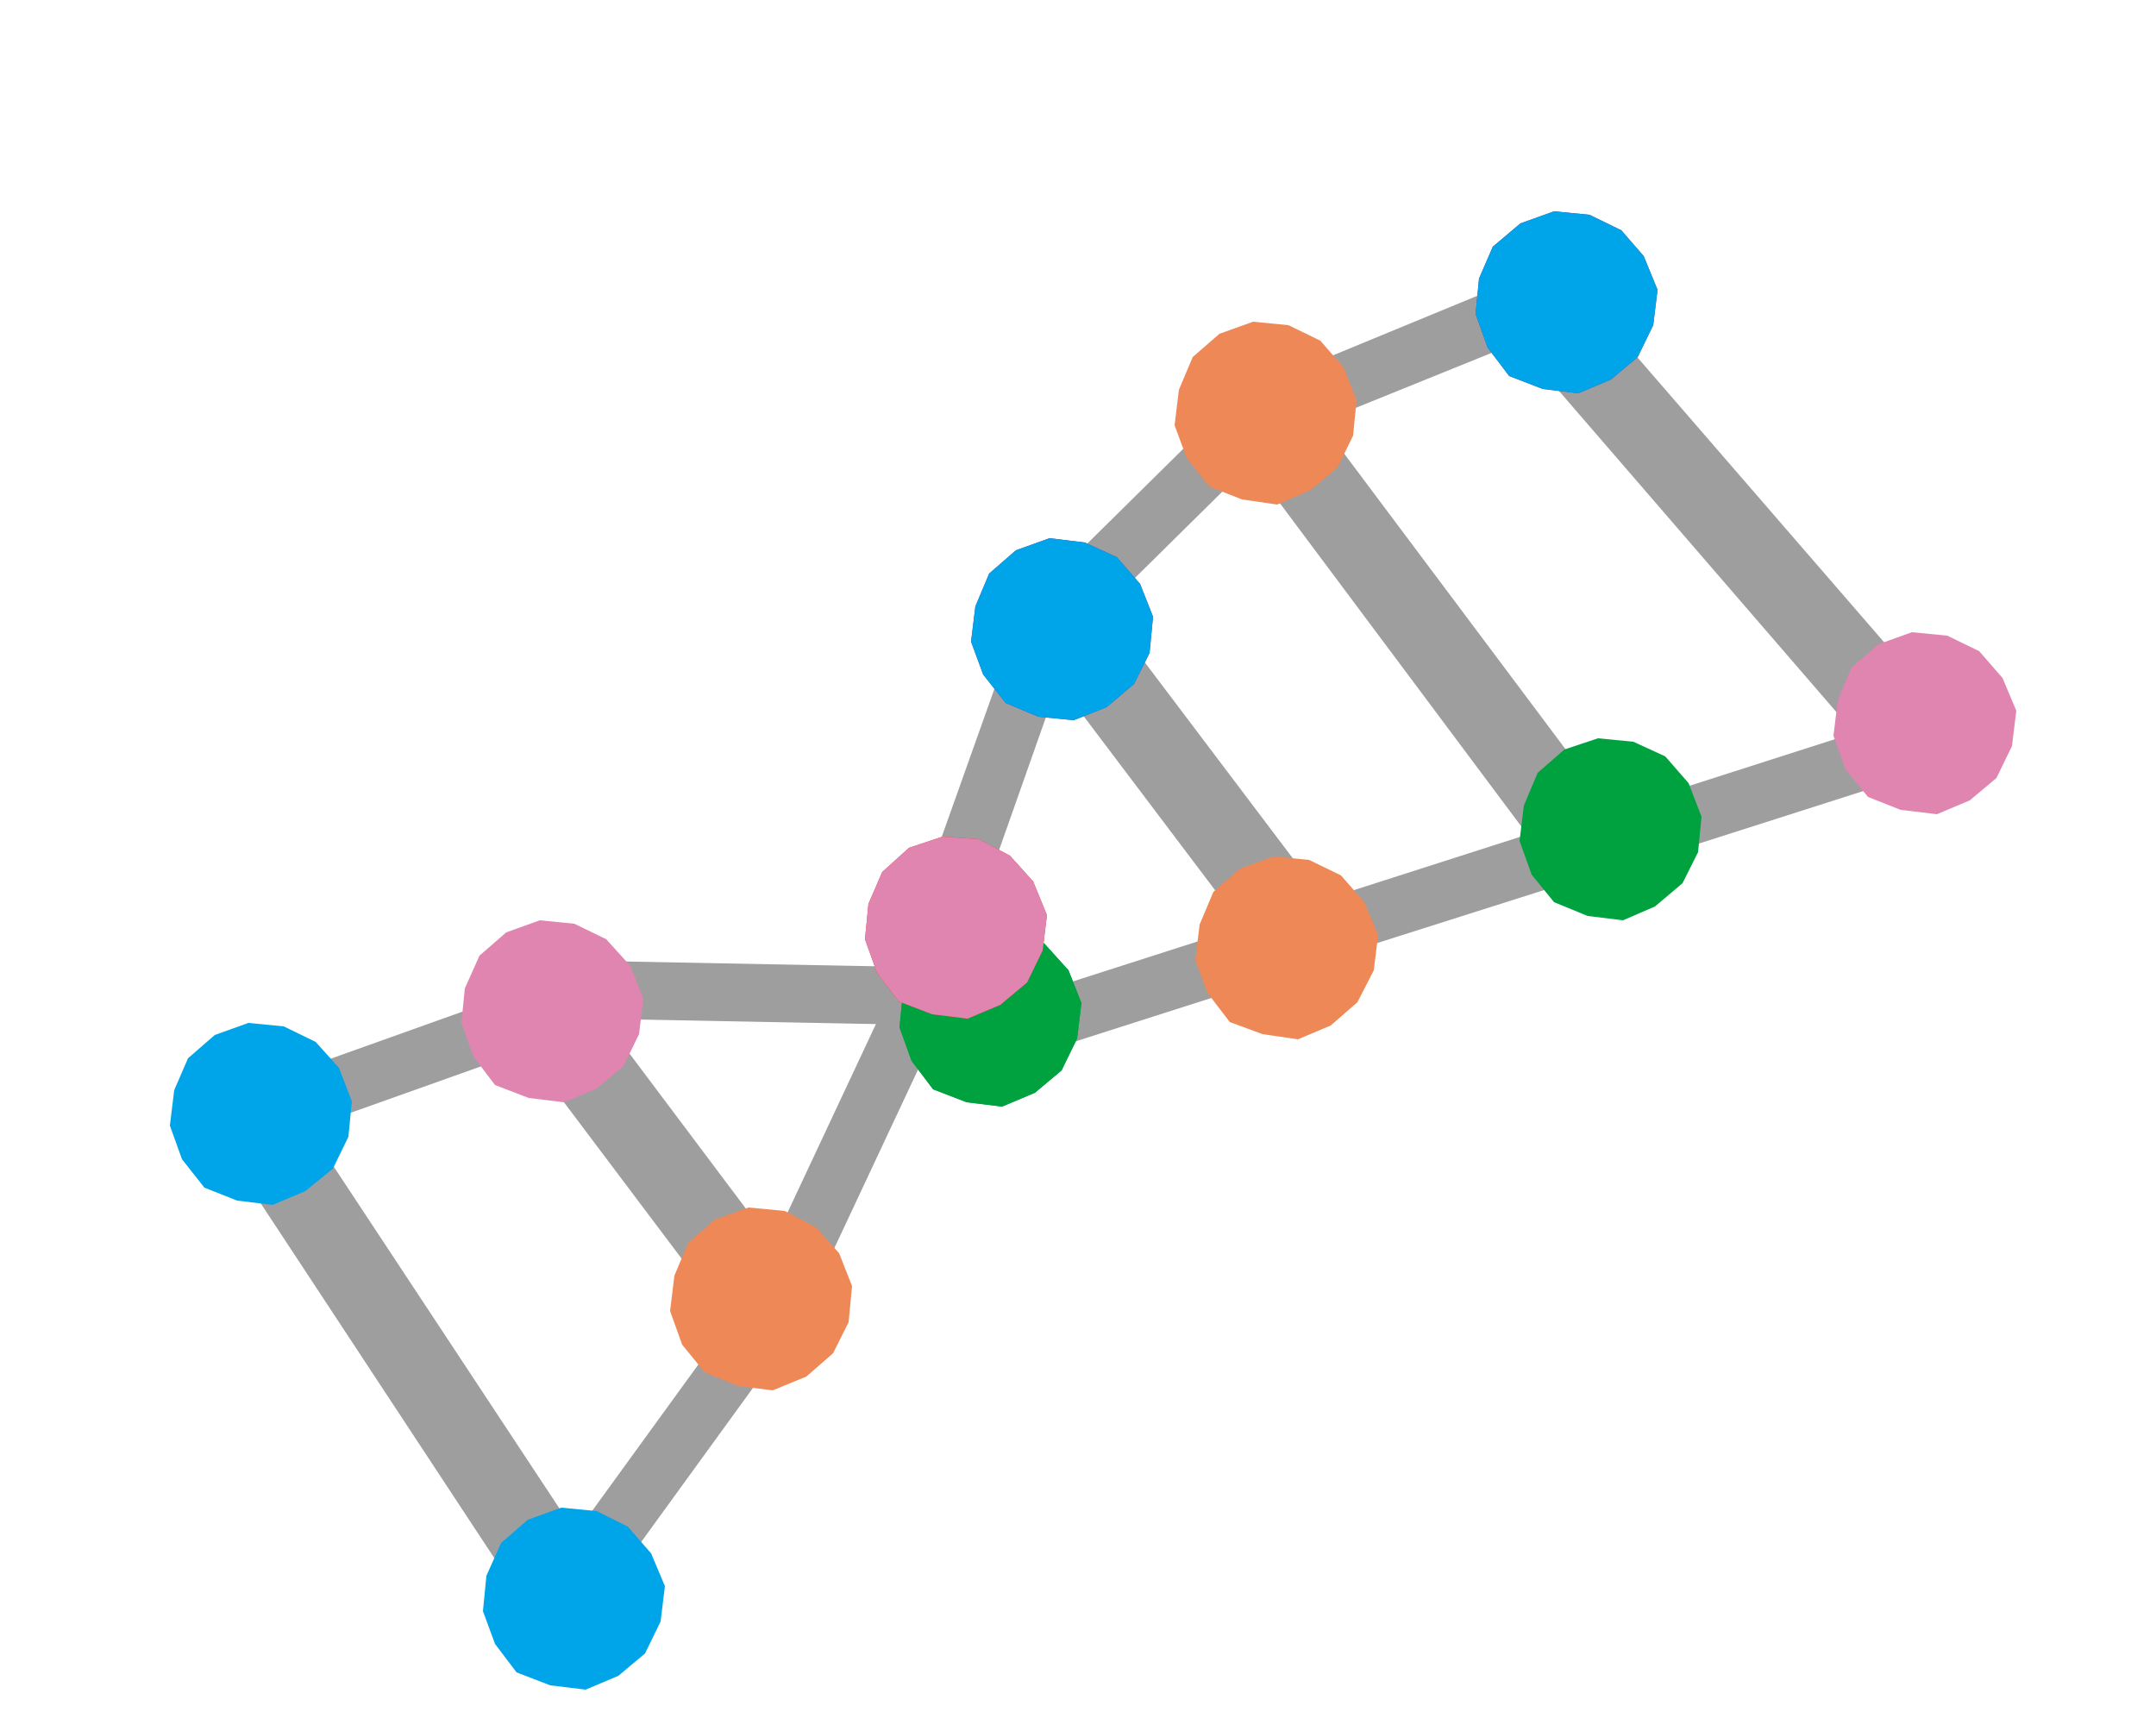 <?xml version="1.0" encoding="utf-8"?>
<!-- Generator: Adobe Illustrator 19.2.1, SVG Export Plug-In . SVG Version: 6.00 Build 0)  -->
<svg version="1.1" id="レイヤー_1" xmlns="http://www.w3.org/2000/svg" xmlns:xlink="http://www.w3.org/1999/xlink" x="0px"
	 y="0px" width="250px" height="200px" viewBox="0 0 250 200" enable-background="new 0 0 250 200" xml:space="preserve">
<g>
	<g>
		<g>
			<polygon fill="#9E9E9F" points="225,82 217.9,88.3 177.9,42 184.9,35.7 			"/>
		</g>
		<g>
			<polygon fill="#9E9E9F" points="187.4,94.7 179.9,100.5 143.3,51.5 150.7,45.7 			"/>
		</g>
		<g>
			<polygon fill="#9E9E9F" points="69.3,181.6 61.5,187 26.6,134 34.3,128.6 			"/>
		</g>
		<g>
			<polygon fill="#9E9E9F" points="96.6,153.6 89.1,159.3 59.6,120.1 67.1,114.3 			"/>
		</g>
		<g>
			<polygon fill="#9E9E9F" points="153.9,104.8 146.4,110.5 121.7,77.8 129.2,72.1 			"/>
		</g>
		<g>
			<polygon fill="#9E9E9F" points="189.5,100.2 187.5,93.8 218.7,83.8 220.8,90.2 			"/>
		</g>
		<g>
			<polygon fill="#9E9E9F" points="151.3,112 149.2,105.7 180.4,95.7 182.5,102.1 			"/>
		</g>
		<g>
			<polygon fill="#9E9E9F" points="116.7,123.3 114.7,116.9 145.9,106.9 148,113.3 			"/>
		</g>
		<g>
			<polygon fill="#9E9E9F" points="30.6,132.6 28.4,126.3 59.2,115.3 61.5,121.6 			"/>
		</g>
		<g>
			<polygon fill="#9E9E9F" points="68.4,118.1 68.4,111.4 110.1,112.2 110.1,118.9 			"/>
		</g>
		<g>
			<polygon fill="#9E9E9F" points="151,49.8 148.5,43.7 178.8,31.2 181.4,37.5 			"/>
		</g>
		<g>
			<polygon fill="#9E9E9F" points="113.4,105.5 107,103.2 118,72.3 124.3,74.6 			"/>
		</g>
		<g>
			<polygon fill="#9E9E9F" points="123.1,75.4 118.4,70.6 141.7,47.6 146.5,52.3 			"/>
		</g>
		<g>
			<polygon fill="#9E9E9F" points="96,146.3 90,143.4 105.1,111.2 111.1,114.1 			"/>
		</g>
		<g>
			<polygon fill="#9E9E9F" points="68.6,186.7 63.2,182.7 84.1,153.9 89.5,157.9 			"/>
		</g>
	</g>
	<g>
		<polygon fill="#00A84D" points="120,126.7 116.2,128.3 112.1,127.8 108.2,126.3 105.7,123 104.3,119.1 104.7,115.1 106.3,111.3 
			109.5,108.6 113.3,107.2 117.4,107.6 121.1,109.4 123.9,112.5 125.4,116.3 124.9,120.4 123.1,124.1 		"/>
		<g>
			<polygon fill="#00A13F" points="120,126.7 116.2,128.3 112.1,127.8 108.2,126.3 105.7,123 104.3,119.1 104.7,115.1 106.3,111.3 
				109.5,108.6 113.3,107.2 117.4,107.6 121.1,109.4 123.9,112.5 125.4,116.3 124.9,120.4 123.1,124.1 			"/>
		</g>
	</g>
	<g>
		<polygon fill="#E085AF" points="228.4,92.8 224.6,94.4 220.4,93.9 216.6,92.4 214,89.2 212.6,85.3 213.1,81.2 214.7,77.4 
			217.8,74.7 221.7,73.3 225.8,73.7 229.5,75.5 232.2,78.6 233.8,82.4 233.3,86.5 231.5,90.2 		"/>
		<g>
			<polygon fill="none" points="228.4,92.8 224.6,94.4 220.4,93.9 216.6,92.4 214,89.2 212.6,85.3 213.1,81.2 214.7,77.4 
				217.8,74.7 221.7,73.3 225.8,73.7 229.5,75.5 232.2,78.6 233.8,82.4 233.3,86.5 231.5,90.2 			"/>
		</g>
	</g>
	<g>
		<polygon fill="#E085AF" points="69.2,126.2 65.4,127.8 61.3,127.3 57.4,125.8 54.9,122.5 53.5,118.6 53.9,114.6 55.6,110.8 
			58.7,108.1 62.6,106.7 66.6,107.1 70.3,108.9 73.1,112 74.6,115.8 74.1,119.9 72.3,123.6 		"/>
		<g>
			<polygon fill="none" points="69.2,126.2 65.4,127.8 61.3,127.3 57.4,125.8 54.9,122.5 53.5,118.6 53.9,114.6 55.6,110.8 
				58.7,108.1 62.6,106.7 66.6,107.1 70.3,108.9 73.1,112 74.6,115.8 74.1,119.9 72.3,123.6 			"/>
		</g>
	</g>
	<g>
		<polygon fill="#00A4E9" points="35.4,138.1 31.6,139.7 27.5,139.2 23.7,137.7 21.1,134.4 19.7,130.5 20.2,126.4 21.8,122.7 
			24.9,120 28.8,118.6 32.9,119 36.6,120.8 39.3,123.8 40.8,127.7 40.4,131.8 38.6,135.5 		"/>
		<g>
			<polygon fill="none" points="35.4,138.1 31.6,139.7 27.5,139.2 23.7,137.7 21.1,134.4 19.7,130.5 20.2,126.4 21.8,122.7 
				24.9,120 28.8,118.6 32.9,119 36.6,120.8 39.3,123.8 40.8,127.7 40.4,131.8 38.6,135.5 			"/>
		</g>
	</g>
	<g>
		<polygon fill="#EE8856" points="154.3,118.9 150.5,120.5 146.4,119.9 142.6,118.5 140,115.1 138.6,111.3 139.1,107.2 140.7,103.4 
			143.8,100.7 147.7,99.3 151.8,99.7 155.5,101.5 158.2,104.6 159.8,108.4 159.3,112.5 157.4,116.2 		"/>
		<g>
			<polygon fill="none" points="154.3,118.9 150.5,120.5 146.4,119.9 142.6,118.5 140,115.1 138.6,111.3 139.1,107.2 140.7,103.4 
				143.8,100.7 147.7,99.3 151.8,99.7 155.5,101.5 158.2,104.6 159.8,108.4 159.3,112.5 157.4,116.2 			"/>
		</g>
	</g>
	<g>
		<polygon fill="#00A13F" points="191.9,105.1 188.2,106.7 184.1,106.2 180.2,104.6 177.6,101.4 176.2,97.5 176.7,93.4 178.3,89.6 
			181.4,86.9 185.3,85.6 189.4,86 193.1,87.7 195.8,90.8 197.3,94.7 196.9,98.8 195.1,102.4 		"/>
		<g>
			<polygon fill="none" points="191.9,105.1 188.2,106.7 184.1,106.2 180.2,104.6 177.6,101.4 176.2,97.5 176.7,93.4 178.3,89.6 
				181.4,86.9 185.3,85.6 189.4,86 193.1,87.7 195.8,90.8 197.3,94.7 196.9,98.8 195.1,102.4 			"/>
		</g>
	</g>
	<g>
		<polygon fill="#E83820" points="116,116.5 112.2,118.1 108.1,117.6 104.2,116.1 101.7,112.8 100.3,108.9 100.7,104.8 102.3,101.1 
			105.4,98.3 109.3,97 113.5,97.3 117.1,99.2 119.8,102.2 121.4,106.1 120.9,110.2 119.1,113.9 		"/>
		<g>
			<polygon fill="#E085AF" points="116,116.5 112.2,118.1 108.1,117.6 104.2,116.1 101.7,112.8 100.3,108.9 100.7,104.8 
				102.3,101.1 105.4,98.3 109.3,97 113.5,97.3 117.1,99.2 119.8,102.2 121.4,106.1 120.9,110.2 119.1,113.9 			"/>
		</g>
	</g>
	<g>
		<polygon fill="#7E318E" points="186.8,44 183,45.6 178.9,45.1 175,43.6 172.5,40.3 171.1,36.4 171.5,32.3 173.1,28.6 176.3,25.9 
			180.2,24.5 184.3,24.9 188,26.7 190.6,29.7 192.2,33.6 191.7,37.7 189.9,41.4 		"/>
		<g>
			<polygon fill="#00A4E9" points="186.8,44 183,45.6 178.9,45.1 175,43.6 172.5,40.3 171.1,36.4 171.5,32.3 173.1,28.6 176.3,25.9 
				180.2,24.5 184.3,24.9 188,26.7 190.6,29.7 192.2,33.6 191.7,37.7 189.9,41.4 			"/>
		</g>
	</g>
	<g>
		<polygon fill="#00A4E9" points="71.7,194.3 67.9,195.9 63.8,195.4 59.9,193.9 57.4,190.6 56,186.8 56.4,182.7 58.1,178.9 
			61.2,176.2 65.1,174.8 69.2,175.2 72.8,177 75.5,180.1 77.1,183.9 76.6,188 74.8,191.7 		"/>
		<g>
			<polygon fill="none" points="71.7,194.3 67.9,195.9 63.8,195.4 59.9,193.9 57.4,190.6 56,186.8 56.4,182.7 58.1,178.9 
				61.2,176.2 65.1,174.8 69.2,175.2 72.8,177 75.5,180.1 77.1,183.9 76.6,188 74.8,191.7 			"/>
		</g>
	</g>
	<g>
		<polygon fill="#7E318E" points="128.3,82 124.5,83.5 120.4,83.1 116.6,81.5 114,78.2 112.6,74.4 113.1,70.3 114.7,66.5 
			117.8,63.8 121.7,62.4 125.8,62.9 129.5,64.6 132.2,67.7 133.7,71.5 133.3,75.7 131.5,79.3 		"/>
		<g>
			<polygon fill="#00A4E9" points="128.3,82 124.5,83.5 120.4,83.1 116.6,81.5 114,78.2 112.6,74.4 113.1,70.3 114.7,66.5 
				117.8,63.8 121.7,62.4 125.8,62.9 129.5,64.6 132.2,67.7 133.7,71.5 133.3,75.7 131.5,79.3 			"/>
		</g>
	</g>
	<g>
		<polygon fill="#EE8856" points="152,56.8 148.1,58.5 144,57.9 140.2,56.4 137.6,53.1 136.2,49.3 136.7,45.2 138.3,41.4 
			141.4,38.7 145.3,37.3 149.4,37.7 153.1,39.5 155.8,42.6 157.3,46.4 156.9,50.5 155.1,54.2 		"/>
		<g>
			<polygon fill="none" points="152,56.8 148.1,58.5 144,57.9 140.2,56.4 137.6,53.1 136.2,49.3 136.7,45.2 138.3,41.4 141.4,38.7 
				145.3,37.3 149.4,37.7 153.1,39.5 155.8,42.6 157.3,46.4 156.9,50.5 155.1,54.2 			"/>
		</g>
	</g>
	<g>
		<polygon fill="#EE8856" points="93.5,159.6 89.6,161.2 85.6,160.7 81.7,159.1 79.1,155.9 77.7,152 78.2,147.9 79.8,144.1 
			82.9,141.4 86.8,140 91,140.4 94.6,142.3 97.3,145.3 98.8,149.1 98.4,153.3 96.6,156.9 		"/>
		<g>
			<polygon fill="none" points="93.5,159.6 89.6,161.2 85.6,160.7 81.7,159.1 79.1,155.9 77.7,152 78.2,147.9 79.8,144.1 
				82.9,141.4 86.8,140 91,140.4 94.6,142.3 97.3,145.3 98.8,149.1 98.4,153.3 96.6,156.9 			"/>
		</g>
	</g>
</g>
</svg>
